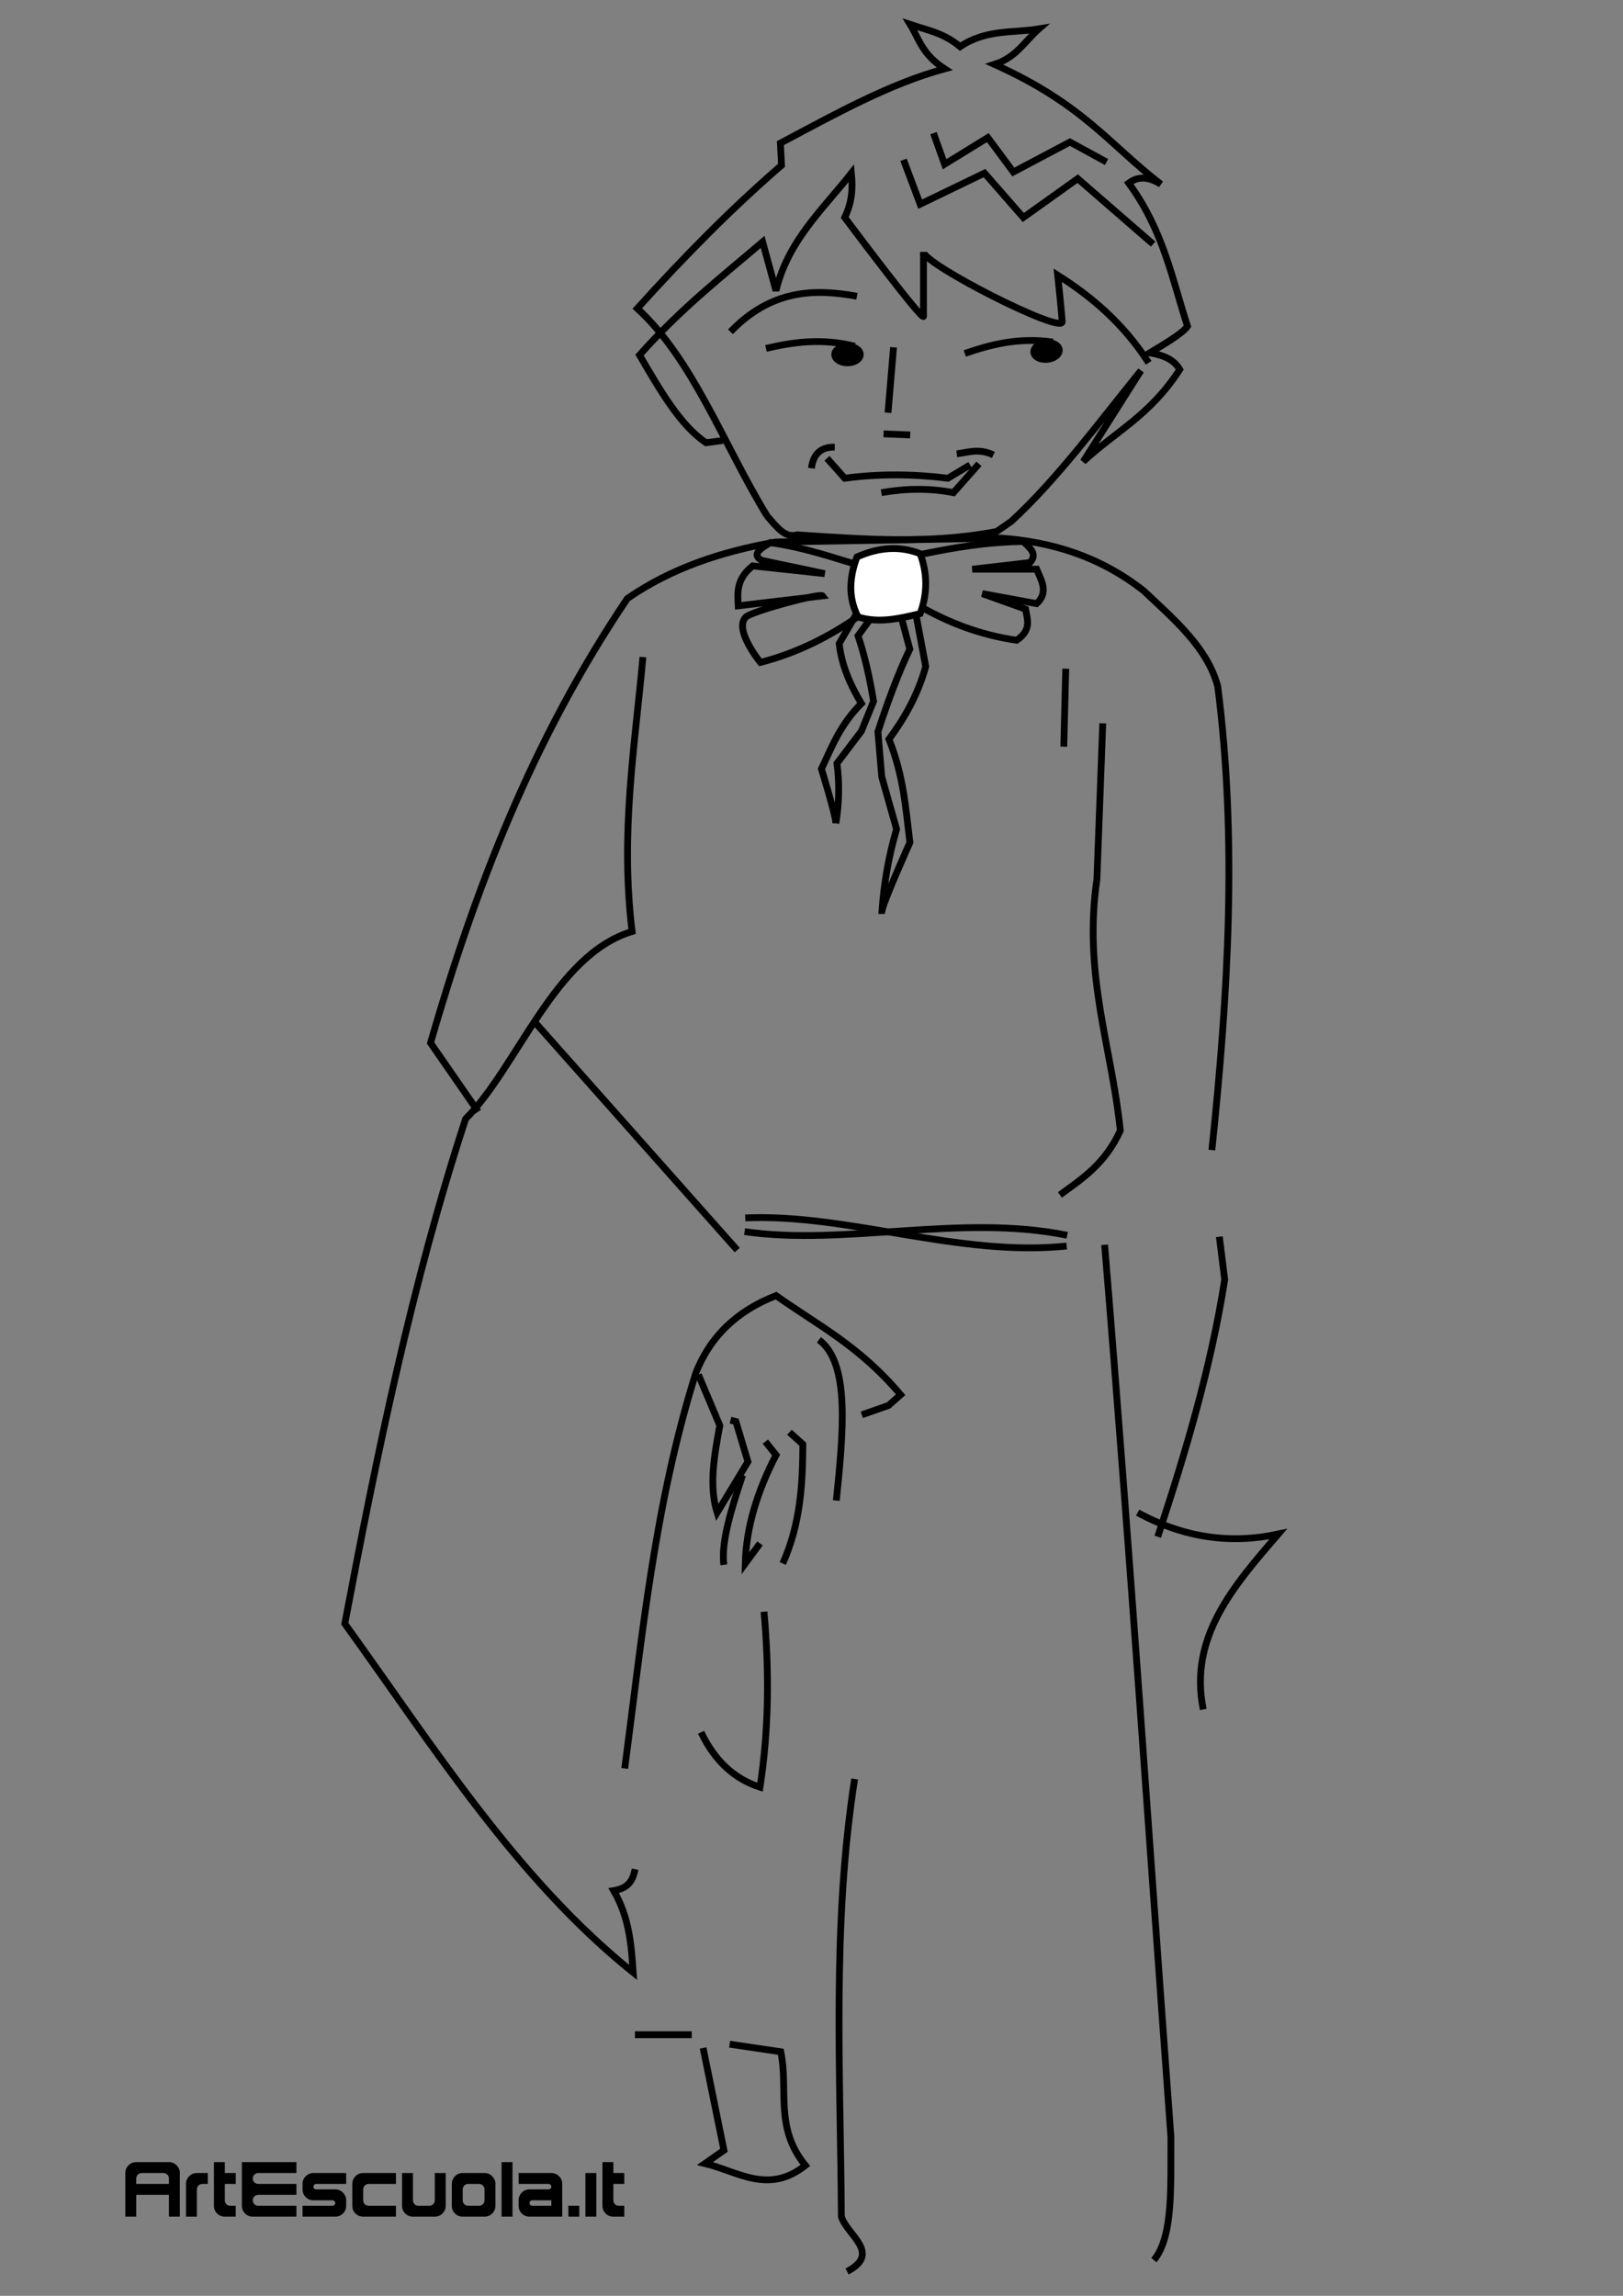 <?xml version="1.0" encoding="UTF-8" standalone="no"?>
<!-- Created with Inkscape (http://www.inkscape.org/) -->

<svg
   xmlns:dc="http://purl.org/dc/elements/1.1/"
   xmlns:cc="http://creativecommons.org/ns#"
   xmlns:rdf="http://www.w3.org/1999/02/22-rdf-syntax-ns#"
   xmlns:svg="http://www.w3.org/2000/svg"
   xmlns="http://www.w3.org/2000/svg"
   xmlns:sodipodi="http://sodipodi.sourceforge.net/DTD/sodipodi-0.dtd"
   xmlns:inkscape="http://www.inkscape.org/namespaces/inkscape"
   width="744.094"
   height="1052.362"
   id="svg2"
   version="1.1"
   inkscape:version="0.48+devel r9772"
   sodipodi:docname="piccolo-principe.svg"
   inkscape:export-filename="/Users/dordy/Documents/Vintage/estate 2017/piccolo-principe.png"
   inkscape:export-xdpi="176.09"
   inkscape:export-ydpi="176.09">
  <rect width="100%" height="100%" fill="#808080" stroke="none"/>
  <defs
     id="defs4" />
  <sodipodi:namedview
     id="base"
     pagecolor="#ffffff"
     bordercolor="#666666"
     borderopacity="1.0"
     inkscape:pageopacity="0.0"
     inkscape:pageshadow="2"
     inkscape:zoom="0.66136926"
     inkscape:cx="372.04724"
     inkscape:cy="526.18109"
     inkscape:document-units="px"
     inkscape:current-layer="layer1"
     showgrid="false"
     inkscape:window-width="1440"
     inkscape:window-height="851"
     inkscape:window-x="0"
     inkscape:window-y="1"
     inkscape:window-maximized="1" />
  <g
     inkscape:label="Layer 1"
     inkscape:groupmode="layer"
     id="layer1">
    <g
       id="g4013"
       transform="matrix(1.213,0,0,1.213,8.894,-98.107)"
       style="stroke-width:2.571;stroke-miterlimit:4;stroke-dasharray:none">
      <path
         sodipodi:nodetypes="cccccccccccccccccccc"
         inkscape:connector-curvature="0"
         id="path3134"
         d="m 282.595,275.856 c -16.187,-26.366 -27.87,-59.037 -49.056,-78.405 17.661,-19.553 35.729,-37.883 54.506,-54.087 l -0.419,-8.386 c 20.684,-10.998 41.369,-22.497 62.053,-28.092 -8.566,-5.59 -9.559,-11.181 -12.998,-16.771 6.289,2.104 12.578,3.143 18.868,8.386 9.923,-6.64 19.846,-5.09 29.769,-6.708 -5.323,4.651 -8.466,10.755 -16.771,13.417 33.523,15.094 43.324,30.188 62.892,45.282 -5.306,-3.272 -9.082,-2.72 -12.159,-0.419 13.168,18.029 16.345,36.058 22.222,54.087 -1.807,2.618 -8.096,6.357 -14.256,10.063 4.622,0.824 8.909,2.15 11.321,6.289 -11.195,17.387 -24.284,23.406 -36.477,34.8 L 423.892,220.93 c -16.125,19.913 -31.886,41.288 -49.056,57.022 l -5.451,3.774 c -25.157,4.831 -50.314,2.957 -75.47,1.258 -4.543,1.472 -7.851,-3.234 -11.321,-7.128 z"
         style="color:#000000;fill:none;stroke:#000000;stroke-width:2.571;stroke-linecap:butt;stroke-linejoin:miter;stroke-miterlimit:4;stroke-opacity:1;stroke-dasharray:none;stroke-dashoffset:0;marker:none;visibility:visible;display:inline;overflow:visible;enable-background:accumulate" />
      <path
         sodipodi:nodetypes="cccccccscscc"
         inkscape:connector-curvature="0"
         id="path3136"
         d="m 265.823,247.345 -6.289,0.839 c -9.863,-6.609 -17.468,-19.992 -25.157,-33.123 15.513,-17.449 31.027,-29.547 46.54,-42.767 l 5.031,18.448 c 4.554,-18.939 17.715,-30.706 28.511,-44.444 0.585,5.92 0.238,10.952 -2.516,16.771 0,0 29.769,39.832 29.769,37.316 0,-2.516 0,-24.318 0,-24.318 0,4.615 52.41,31.244 52.41,26.415 0,-1.677 -1.677,-17.61 -1.677,-17.61 12.892,8.177 24.829,18.266 34.381,33.123"
         style="color:#000000;fill:none;stroke:#000000;stroke-width:2.571;stroke-linecap:butt;stroke-linejoin:miter;stroke-miterlimit:4;stroke-opacity:1;stroke-dasharray:none;stroke-dashoffset:0;marker:none;visibility:visible;display:inline;overflow:visible;enable-background:accumulate" />
      <path
         inkscape:connector-curvature="0"
         id="path3138"
         d="m 428.504,173.132 -28.511,-24.738 -20.545,14.675 -14.675,-16.771 -24.318,11.74 -6.289,-16.771"
         style="color:#000000;fill:none;stroke:#000000;stroke-width:2.571;stroke-linecap:butt;stroke-linejoin:miter;stroke-miterlimit:4;stroke-opacity:1;stroke-dasharray:none;stroke-dashoffset:0;marker:none;visibility:visible;display:inline;overflow:visible;enable-background:accumulate" />
      <path
         inkscape:connector-curvature="0"
         id="path3140"
         d="m 345.487,131.204 4.193,11.74 16.352,-10.063 9.643,12.998 21.383,-11.321 13.836,7.547"
         style="color:#000000;fill:none;stroke:#000000;stroke-width:2.571;stroke-linecap:butt;stroke-linejoin:miter;stroke-miterlimit:4;stroke-opacity:1;stroke-dasharray:none;stroke-dashoffset:0;marker:none;visibility:visible;display:inline;overflow:visible;enable-background:accumulate" />
      <path
         sodipodi:nodetypes="cc"
         inkscape:connector-curvature="0"
         id="path3142"
         d="m 268.758,206.255 c 15.266,-15.809 31.424,-16.447 47.798,-13.417"
         style="color:#000000;fill:none;stroke:#000000;stroke-width:2.571;stroke-linecap:butt;stroke-linejoin:miter;stroke-miterlimit:4;stroke-opacity:1;stroke-dasharray:none;stroke-dashoffset:0;marker:none;visibility:visible;display:inline;overflow:visible;enable-background:accumulate" />
      <path
         inkscape:connector-curvature="0"
         id="path3144"
         d="m 330.393,212.125 -2.096,24.738"
         style="color:#000000;fill:none;stroke:#000000;stroke-width:2.571;stroke-linecap:butt;stroke-linejoin:miter;stroke-miterlimit:4;stroke-opacity:1;stroke-dasharray:none;stroke-dashoffset:0;marker:none;visibility:visible;display:inline;overflow:visible;enable-background:accumulate" />
      <path
         inkscape:connector-curvature="0"
         id="path3146"
         d="m 326.619,244.829 10.063,0.419"
         style="color:#000000;fill:none;stroke:#000000;stroke-width:2.571;stroke-linecap:butt;stroke-linejoin:miter;stroke-miterlimit:4;stroke-opacity:1;stroke-dasharray:none;stroke-dashoffset:0;marker:none;visibility:visible;display:inline;overflow:visible;enable-background:accumulate" />
      <path
         sodipodi:nodetypes="cc"
         inkscape:connector-curvature="0"
         id="path3150"
         d="m 299.366,257.827 c 0.679,-5.475 3.653,-8.082 8.805,-7.966"
         style="color:#000000;fill:none;stroke:#000000;stroke-width:2.571;stroke-linecap:butt;stroke-linejoin:miter;stroke-miterlimit:4;stroke-opacity:1;stroke-dasharray:none;stroke-dashoffset:0;marker:none;visibility:visible;display:inline;overflow:visible;enable-background:accumulate" />
      <path
         sodipodi:nodetypes="cccc"
         inkscape:connector-curvature="0"
         id="path3152"
         d="m 305.236,254.053 6.708,7.547 c 12.998,-1.738 25.995,-1.615 38.993,0 l 8.386,-5.031"
         style="color:#000000;fill:none;stroke:#000000;stroke-width:2.571;stroke-linecap:butt;stroke-linejoin:miter;stroke-miterlimit:4;stroke-opacity:1;stroke-dasharray:none;stroke-dashoffset:0;marker:none;visibility:visible;display:inline;overflow:visible;enable-background:accumulate" />
      <path
         sodipodi:nodetypes="cc"
         inkscape:connector-curvature="0"
         id="path3154"
         d="m 354.292,252.376 c 4.38,-0.558 8.41,-2.164 13.836,0.419"
         style="color:#000000;fill:none;stroke:#000000;stroke-width:2.571;stroke-linecap:butt;stroke-linejoin:miter;stroke-miterlimit:4;stroke-opacity:1;stroke-dasharray:none;stroke-dashoffset:0;marker:none;visibility:visible;display:inline;overflow:visible;enable-background:accumulate" />
      <path
         sodipodi:nodetypes="ccc"
         inkscape:connector-curvature="0"
         id="path3156"
         d="m 325.781,267.051 c 9.084,-1.588 18.169,-1.764 27.253,0 l 9.643,-10.901"
         style="color:#000000;fill:none;stroke:#000000;stroke-width:2.571;stroke-linecap:butt;stroke-linejoin:miter;stroke-miterlimit:4;stroke-opacity:1;stroke-dasharray:none;stroke-dashoffset:0;marker:none;visibility:visible;display:inline;overflow:visible;enable-background:accumulate" />
      <g
         style="stroke:#000000;stroke-width:2.571;stroke-miterlimit:4;stroke-dasharray:none"
         id="g3166">
        <path
           style="color:#000000;fill:none;stroke:#000000;stroke-width:2.571;stroke-linecap:butt;stroke-linejoin:miter;stroke-miterlimit:4;stroke-opacity:1;stroke-dasharray:none;stroke-dashoffset:0;marker:none;visibility:visible;display:inline;overflow:visible;enable-background:accumulate"
           d="m 282.175,212.545 c 10.331,-2.404 21.001,-3.961 33.542,-0.839"
           id="path3148"
           inkscape:connector-curvature="0"
           sodipodi:nodetypes="cc" />
        <path
           sodipodi:type="arc"
           style="color:#000000;fill:#000000;stroke:#000000;stroke-width:2.571;stroke-linecap:round;stroke-linejoin:round;stroke-miterlimit:4;stroke-opacity:1;stroke-dasharray:none;stroke-dashoffset:0;marker:none;visibility:visible;display:inline;overflow:visible;enable-background:accumulate"
           id="path3158"
           sodipodi:cx="152.82753"
           sodipodi:cy="220.72046"
           sodipodi:rx="4.8217192"
           sodipodi:ry="3.1445994"
           d="m 157.649,220.72 c 0,1.737 -2.159,3.145 -4.822,3.145 -2.663,0 -4.822,-1.408 -4.822,-3.145 0,-1.737 2.159,-3.145 4.822,-3.145 2.647,0 4.799,1.391 4.822,3.117"
           sodipodi:start="0"
           sodipodi:end="6.2745164"
           sodipodi:open="true"
           transform="translate(160.165,-5.87)" />
      </g>
      <g
         transform="matrix(0.995,-0.104,0.104,0.995,54.451,32.317)"
         id="g3170"
         style="stroke:#000000;stroke-width:2.571;stroke-miterlimit:4;stroke-dasharray:none">
        <path
           sodipodi:nodetypes="cc"
           inkscape:connector-curvature="0"
           id="path3172"
           d="m 282.175,212.545 c 10.331,-2.404 21.001,-3.961 33.542,-0.839"
           style="color:#000000;fill:none;stroke:#000000;stroke-width:2.571;stroke-linecap:butt;stroke-linejoin:miter;stroke-miterlimit:4;stroke-opacity:1;stroke-dasharray:none;stroke-dashoffset:0;marker:none;visibility:visible;display:inline;overflow:visible;enable-background:accumulate" />
        <path
           transform="translate(160.165,-5.87)"
           sodipodi:open="true"
           sodipodi:end="6.2745164"
           sodipodi:start="0"
           d="m 157.649,220.72 c 0,1.737 -2.159,3.145 -4.822,3.145 -2.663,0 -4.822,-1.408 -4.822,-3.145 0,-1.737 2.159,-3.145 4.822,-3.145 2.647,0 4.799,1.391 4.822,3.117"
           sodipodi:ry="3.1445994"
           sodipodi:rx="4.8217192"
           sodipodi:cy="220.72046"
           sodipodi:cx="152.82753"
           id="path3174"
           style="color:#000000;fill:#000000;stroke:#000000;stroke-width:2.571;stroke-linecap:round;stroke-linejoin:round;stroke-miterlimit:4;stroke-opacity:1;stroke-dasharray:none;stroke-dashoffset:0;marker:none;visibility:visible;display:inline;overflow:visible;enable-background:accumulate"
           sodipodi:type="arc" />
      </g>
      <path
         sodipodi:nodetypes="ccscccccccccccccccccc"
         inkscape:connector-curvature="0"
         id="path3176"
         d="m 317.395,313.591 c -11.393,7.962 -23.689,14.117 -37.316,17.61 0,0 -10.324,-12.584 -5.451,-17.19 2.266,-2.142 28.055,-9.134 28.93,-7.966 l -31.865,3.774 c -0.273,-5.031 -0.799,-10.063 5.451,-15.094 l 27.253,2.935 -23.899,-5.031 c -3.862,-2.236 -0.461,-4.472 3.354,-6.708 14.003,2.087 23.453,5.692 34.381,8.805 20.186,-3.294 38.055,-8.905 61.215,-9.224 2.248,2.374 5.596,4.527 2.516,7.966 l -21.803,2.516 24.318,0 c 1.789,4.333 4.639,8.665 0,12.998 l -20.545,-3.774 16.352,5.87 c 0.678,3.913 2.398,7.827 -3.354,11.74 -13.565,-1.914 -26.546,-6.751 -38.993,-14.256 l -16.771,5.031 z"
         style="color:#000000;fill:none;stroke:#000000;stroke-width:2.571;stroke-linecap:butt;stroke-linejoin:miter;stroke-miterlimit:4;stroke-opacity:1;stroke-dasharray:none;stroke-dashoffset:0;marker:none;visibility:visible;display:inline;overflow:visible;enable-background:accumulate" />
      <path
         sodipodi:nodetypes="ccccccccccc"
         inkscape:connector-curvature="0"
         id="path3180"
         d="m 308.59,391.996 c 0,-2.935 -5.451,-20.545 -5.451,-20.545 3.94,-8.246 6.904,-16.492 15.094,-24.738 -4.243,-7.064 -7.484,-14.463 -8.386,-22.641 l 8.805,-15.094 6.289,1.258 -7.966,10.901 c 2.575,7.628 4.41,15.995 5.87,24.738 l -4.612,11.321 -9.224,12.159 c 0.982,7.547 0.835,15.094 -0.419,22.641 z"
         style="color:#000000;fill:none;stroke:#000000;stroke-width:2.571;stroke-linecap:butt;stroke-linejoin:miter;stroke-miterlimit:4;stroke-opacity:1;stroke-dasharray:none;stroke-dashoffset:0;marker:none;visibility:visible;display:inline;overflow:visible;enable-background:accumulate" />
      <path
         style="color:#000000;fill:none;stroke:#000000;stroke-width:2.571;stroke-linecap:butt;stroke-linejoin:miter;stroke-miterlimit:4;stroke-opacity:1;stroke-dasharray:none;stroke-dashoffset:0;marker:none;visibility:visible;display:inline;overflow:visible;enable-background:accumulate"
         d="m 326.031,424.968 c 0.766,-3.964 10.552,-25.732 10.552,-25.732 -1.6,-12.596 -2.271,-24.831 -7.917,-39 5.884,-7.971 10.901,-16.764 13.894,-27.477 l -4.445,-23.647 -6.317,-0.629 4.741,17.673 c -4.443,9.35 -8.374,19.971 -12.046,31.24 l 1.437,16.998 5.611,19.838 c -2.905,9.83 -4.734,20.079 -5.51,30.736 z"
         id="path3182"
         inkscape:connector-curvature="0"
         sodipodi:nodetypes="ccccccccccc" />
      <path
         sodipodi:nodetypes="ccccc"
         inkscape:connector-curvature="0"
         id="path3178"
         d="m 316.556,291.369 c -2.788,7.547 -3.48,15.094 0.419,22.641 7.827,2.479 15.653,0.633 23.48,-1.258 2.795,-7.547 2.795,-15.094 0,-22.641 -7.966,-3.121 -15.933,-2.325 -23.899,1.258 z"
         style="color:#000000;fill:#ffffff;stroke:#000000;stroke-width:2.571;stroke-linecap:butt;stroke-linejoin:miter;stroke-miterlimit:4;stroke-opacity:1;stroke-dasharray:none;stroke-dashoffset:0;marker:none;visibility:visible;display:inline;overflow:visible;enable-background:accumulate" />
      <path
         sodipodi:nodetypes="cccccccc"
         inkscape:connector-curvature="0"
         id="path3205"
         d="m 173.398,500.974 -18.006,-25.992 c 16.657,-57.598 38.202,-114.218 74.382,-167.912 16.498,-11.436 35.553,-17.759 55.971,-21.357 l 85.429,-1.473 c 18.789,1.416 36.931,6.717 53.761,19.884 11.543,10.921 24.009,21.382 27.985,36.086 7.502,58.425 3.905,116.851 -2.209,175.276"
         style="color:#000000;fill:none;stroke:#000000;stroke-width:2.571;stroke-linecap:butt;stroke-linejoin:miter;stroke-miterlimit:4;stroke-opacity:1;stroke-dasharray:none;stroke-dashoffset:0;marker:none;visibility:visible;display:inline;overflow:visible;enable-background:accumulate" />
      <path
         sodipodi:nodetypes="cccc"
         inkscape:connector-curvature="0"
         id="path3207"
         d="m 393.267,532.425 c 8.407,-6.11 17.035,-11.665 22.83,-24.303 -3.198,-31.524 -14.109,-58.639 -8.837,-95.003 l 2.209,-58.916"
         style="color:#000000;fill:none;stroke:#000000;stroke-width:2.571;stroke-linecap:butt;stroke-linejoin:miter;stroke-miterlimit:4;stroke-opacity:1;stroke-dasharray:none;stroke-dashoffset:0;marker:none;visibility:visible;display:inline;overflow:visible;enable-background:accumulate" />
      <path
         inkscape:connector-curvature="0"
         id="path3209"
         d="m 394.74,363.04 0.736,-29.458"
         style="color:#000000;fill:none;stroke:#000000;stroke-width:2.571;stroke-linecap:butt;stroke-linejoin:miter;stroke-miterlimit:4;stroke-opacity:1;stroke-dasharray:none;stroke-dashoffset:0;marker:none;visibility:visible;display:inline;overflow:visible;enable-background:accumulate" />
      <path
         sodipodi:nodetypes="ccccccc"
         inkscape:connector-curvature="0"
         id="path3211"
         d="m 235.666,329.163 c -3.023,33.74 -8.649,66.178 -4.097,103.706 -29.418,8.944 -43.138,51.05 -62.92,70.834 -20.22,61.914 -33.428,126.165 -45.66,190.742 33.763,46.832 64.996,96.51 108.995,131.826 -0.709,-10.31 -1.388,-20.621 -7.365,-30.931 6.112,-0.995 7.293,-4.454 8.101,-8.101"
         style="color:#000000;fill:none;stroke:#000000;stroke-width:2.571;stroke-linecap:butt;stroke-linejoin:miter;stroke-miterlimit:4;stroke-opacity:1;stroke-dasharray:none;stroke-dashoffset:0;marker:none;visibility:visible;display:inline;overflow:visible;enable-background:accumulate" />
      <path
         inkscape:connector-curvature="0"
         id="path3213"
         d="m 194.878,467.221 76.433,86.05"
         style="color:#000000;fill:none;stroke:#000000;stroke-width:2.571;stroke-linecap:butt;stroke-linejoin:miter;stroke-miterlimit:4;stroke-opacity:1;stroke-dasharray:none;stroke-dashoffset:0;marker:none;visibility:visible;display:inline;overflow:visible;enable-background:accumulate" />
      <path
         sodipodi:nodetypes="cc"
         inkscape:connector-curvature="0"
         id="path3215"
         d="m 274.348,541.123 c 38.337,-1.769 80.736,14.856 121.483,10.63"
         style="color:#000000;fill:none;stroke:#000000;stroke-width:2.571;stroke-linecap:butt;stroke-linejoin:miter;stroke-miterlimit:4;stroke-opacity:1;stroke-dasharray:none;stroke-dashoffset:0;marker:none;visibility:visible;display:inline;overflow:visible;enable-background:accumulate" />
      <path
         sodipodi:nodetypes="ccc"
         inkscape:connector-curvature="0"
         id="path3217"
         d="m 453.535,548.21 2.025,16.198 c -5.194,33.206 -14.768,65.317 -25.309,97.186"
         style="color:#000000;fill:none;stroke:#000000;stroke-width:2.571;stroke-linecap:butt;stroke-linejoin:miter;stroke-miterlimit:4;stroke-opacity:1;stroke-dasharray:none;stroke-dashoffset:0;marker:none;visibility:visible;display:inline;overflow:visible;enable-background:accumulate" />
      <path
         sodipodi:nodetypes="ccc"
         inkscape:connector-curvature="0"
         id="path3219"
         d="m 422.658,652.482 c 17.716,9.663 35.432,11.931 53.149,8.099 -16.776,19.517 -33.93,38.901 -28.346,66.309"
         style="color:#000000;fill:none;stroke:#000000;stroke-width:2.571;stroke-linecap:butt;stroke-linejoin:miter;stroke-miterlimit:4;stroke-opacity:1;stroke-dasharray:none;stroke-dashoffset:0;marker:none;visibility:visible;display:inline;overflow:visible;enable-background:accumulate" />
      <path
         sodipodi:nodetypes="ccc"
         inkscape:connector-curvature="0"
         id="path3221"
         d="m 257.644,735.495 c 5.321,11.123 12.902,17.726 22.272,20.753 3.417,-22.103 3.494,-44.206 1.519,-66.309"
         style="color:#000000;fill:none;stroke:#000000;stroke-width:2.571;stroke-linecap:butt;stroke-linejoin:miter;stroke-miterlimit:4;stroke-opacity:1;stroke-dasharray:none;stroke-dashoffset:0;marker:none;visibility:visible;display:inline;overflow:visible;enable-background:accumulate" />
      <path
         sodipodi:nodetypes="cccccc"
         inkscape:connector-curvature="0"
         id="path3223"
         d="m 228.792,749.162 c 6.574,-49.774 11.252,-99.548 26.827,-149.322 5.39,-13.844 15.532,-23.613 30.371,-29.358 15.691,11.146 31.383,18.865 47.074,37.457 l -4.556,4.049 -10.124,3.543"
         style="color:#000000;fill:none;stroke:#000000;stroke-width:2.571;stroke-linecap:butt;stroke-linejoin:miter;stroke-miterlimit:4;stroke-opacity:1;stroke-dasharray:none;stroke-dashoffset:0;marker:none;visibility:visible;display:inline;overflow:visible;enable-background:accumulate" />
      <path
         sodipodi:nodetypes="ccccccc"
         inkscape:connector-curvature="0"
         id="path3225"
         d="m 256.632,600.346 8.099,19.235 c -2.129,11.415 -4.163,22.806 -1.012,32.902 l 11.642,-19.235 -4.556,-15.185 0,0 -2.025,-0.506"
         style="color:#000000;fill:none;stroke:#000000;stroke-width:2.571;stroke-linecap:butt;stroke-linejoin:miter;stroke-miterlimit:4;stroke-opacity:1;stroke-dasharray:none;stroke-dashoffset:0;marker:none;visibility:visible;display:inline;overflow:visible;enable-background:accumulate" />
      <path
         sodipodi:nodetypes="cc"
         inkscape:connector-curvature="0"
         id="path3227"
         d="m 266.249,672.223 c -1.107,-8.703 2.908,-21.247 7.086,-33.914"
         style="color:#000000;fill:none;stroke:#000000;stroke-width:2.571;stroke-linecap:butt;stroke-linejoin:miter;stroke-miterlimit:4;stroke-opacity:1;stroke-dasharray:none;stroke-dashoffset:0;marker:none;visibility:visible;display:inline;overflow:visible;enable-background:accumulate" />
      <path
         sodipodi:nodetypes="cccc"
         inkscape:connector-curvature="0"
         id="path3229"
         d="m 279.916,664.124 -5.568,7.593 c 0.339,-13.667 4.557,-27.334 11.642,-41 l -4.049,-5.062"
         style="color:#000000;fill:none;stroke:#000000;stroke-width:2.571;stroke-linecap:butt;stroke-linejoin:miter;stroke-miterlimit:4;stroke-opacity:1;stroke-dasharray:none;stroke-dashoffset:0;marker:none;visibility:visible;display:inline;overflow:visible;enable-background:accumulate" />
      <path
         sodipodi:nodetypes="ccc"
         inkscape:connector-curvature="0"
         id="path3231"
         d="m 291.052,622.111 5.062,4.556 c -0.07,15.017 -0.872,30.033 -7.593,45.05"
         style="color:#000000;fill:none;stroke:#000000;stroke-width:2.571;stroke-linecap:butt;stroke-linejoin:miter;stroke-miterlimit:4;stroke-opacity:1;stroke-dasharray:none;stroke-dashoffset:0;marker:none;visibility:visible;display:inline;overflow:visible;enable-background:accumulate" />
      <path
         sodipodi:nodetypes="cc"
         inkscape:connector-curvature="0"
         id="path3233"
         d="m 308.768,647.927 c 2.635,-25.953 5.276,-51.914 -6.58,-60.741"
         style="color:#000000;fill:none;stroke:#000000;stroke-width:2.571;stroke-linecap:butt;stroke-linejoin:miter;stroke-miterlimit:4;stroke-opacity:1;stroke-dasharray:none;stroke-dashoffset:0;marker:none;visibility:visible;display:inline;overflow:visible;enable-background:accumulate" />
      <path
         style="color:#000000;fill:none;stroke:#000000;stroke-width:2.571;stroke-linecap:butt;stroke-linejoin:miter;stroke-miterlimit:4;stroke-opacity:1;stroke-dasharray:none;stroke-dashoffset:0;marker:none;visibility:visible;display:inline;overflow:visible;enable-background:accumulate"
         d="m 274.092,546.3 c 37.976,5.537 81.807,-6.83 121.939,1.391"
         id="path3235"
         inkscape:connector-curvature="0"
         sodipodi:nodetypes="cc" />
      <path
         sodipodi:nodetypes="ccc"
         inkscape:connector-curvature="0"
         id="path3237"
         d="m 410.178,551.272 c 9.916,120.212 16.831,225.416 25.054,337.162 -0.135,18.025 1.001,37.64 -6.443,46.53"
         style="color:#000000;fill:none;stroke:#000000;stroke-width:2.571;stroke-linecap:butt;stroke-linejoin:miter;stroke-miterlimit:4;stroke-opacity:1;stroke-dasharray:none;stroke-dashoffset:0;marker:none;visibility:visible;display:inline;overflow:visible;enable-background:accumulate" />
      <path
         sodipodi:nodetypes="ccc"
         inkscape:connector-curvature="0"
         id="path3239"
         d="m 315.687,753.14 c -8.604,55.12 -5.359,110.24 -5.011,165.36 2.015,6.92 15.394,13.84 2.148,20.759"
         style="color:#000000;fill:none;stroke:#000000;stroke-width:2.571;stroke-linecap:butt;stroke-linejoin:miter;stroke-miterlimit:4;stroke-opacity:1;stroke-dasharray:none;stroke-dashoffset:0;marker:none;visibility:visible;display:inline;overflow:visible;enable-background:accumulate" />
      <path
         inkscape:connector-curvature="0"
         id="path3241"
         d="m 232.649,849.779 21.475,0"
         style="color:#000000;fill:none;stroke:#000000;stroke-width:2.571;stroke-linecap:butt;stroke-linejoin:miter;stroke-miterlimit:4;stroke-opacity:1;stroke-dasharray:none;stroke-dashoffset:0;marker:none;visibility:visible;display:inline;overflow:visible;enable-background:accumulate" />
      <path
         sodipodi:nodetypes="cccccc"
         inkscape:connector-curvature="0"
         id="path3243"
         d="m 258.419,854.79 7.874,38.656 -7.158,5.011 c 12.31,2.933 23.866,11.892 37.94,0.716 -11.768,-14.317 -6.318,-28.634 -9.306,-42.951 l -19.328,-2.863"
         style="color:#000000;fill:none;stroke:#000000;stroke-width:2.571;stroke-linecap:butt;stroke-linejoin:miter;stroke-miterlimit:4;stroke-opacity:1;stroke-dasharray:none;stroke-dashoffset:0;marker:none;visibility:visible;display:inline;overflow:visible;enable-background:accumulate" />
    </g>
    <g
       style="font-size:40px;font-style:normal;font-variant:normal;font-weight:bold;font-stretch:normal;text-align:start;line-height:125%;letter-spacing:0px;word-spacing:0px;writing-mode:lr-tb;text-anchor:start;fill:#000000;fill-opacity:1;stroke:none;font-family:NES2;-inkscape-font-specification:NES2 Bold"
       id="text4056">
      <path
         d="m 77.457,1001.074 0,-2.5 c -2e-5,-0.677 -0.247,-1.263 -0.742,-1.758 -0.495,-0.495 -1.081,-0.742 -1.758,-0.742 l -10,0 c -0.703,2e-5 -1.302,0.247 -1.797,0.742 -0.469,0.495 -0.703,1.081 -0.703,1.758 l 0,2.5 15,0 m -20,15 0,-20 c 0,-1.38 0.482,-2.552 1.445,-3.516 0.99,-0.99 2.174,-1.484 3.555,-1.484 l 15,0 c 1.38,3e-5 2.552,0.495 3.516,1.484 0.99,0.99 1.484,2.161 1.484,3.516 l 0,20 -5,0 0,-10 -15,0 0,10 -5,0"
         style=""
         id="path4061" />
      <path
         d="m 85.269,1016.074 0,-15 c 0,-1.38 0.482,-2.552 1.445,-3.516 0.99,-0.99 2.174,-1.484 3.555,-1.484 l 5,0 0,5 -2.5,0 c -0.703,0 -1.302,0.247 -1.797,0.742 -0.469,0.495 -0.703,1.081 -0.703,1.758 l 0,12.5 -5,0"
         style=""
         id="path4063" />
      <path
         d="m 103.082,1016.074 c -1.406,0 -2.591,-0.482 -3.555,-1.445 -0.964,-0.99 -1.445,-2.175 -1.445,-3.555 l 0,-20 5,0 0,5 5,0 0,5 -5,0 0,7.5 c 0,0.703 0.234,1.302 0.703,1.797 0.495,0.469 1.094,0.703 1.797,0.703 l 2.5,0 0,5 -5,0"
         style=""
         id="path4065" />
      <path
         d="m 115.894,1016.074 c -1.406,0 -2.591,-0.482 -3.555,-1.445 -0.964,-0.99 -1.445,-2.175 -1.445,-3.555 l 0,-20 25,0 0,5 -17.5,0 c -0.703,2e-5 -1.302,0.247 -1.797,0.742 -0.469,0.495 -0.703,1.081 -0.703,1.758 0,0.703 0.234,1.302 0.703,1.797 0.495,0.469 1.094,0.703 1.797,0.703 l 17.5,0 0,5 -17.5,0 c -0.703,0 -1.302,0.247 -1.797,0.742 -0.469,0.495 -0.703,1.081 -0.703,1.758 0,0.703 0.234,1.302 0.703,1.797 0.495,0.469 1.094,0.703 1.797,0.703 l 17.5,0 0,5 -20,0"
         style=""
         id="path4067" />
      <path
         d="m 138.707,1016.074 0,-5 13.75,0 c 0.339,0 0.625,-0.117 0.859,-0.352 0.26,-0.234 0.391,-0.534 0.391,-0.898 -1e-5,-0.339 -0.13,-0.625 -0.391,-0.859 -0.234,-0.26 -0.521,-0.391 -0.859,-0.391 l -8.75,0 c -1.406,0 -2.591,-0.482 -3.555,-1.445 -0.964,-0.99 -1.445,-2.175 -1.445,-3.555 l 0,-2.5 c 0,-1.38 0.482,-2.552 1.445,-3.516 0.99,-0.99 2.174,-1.484 3.555,-1.484 l 15,0 0,5 -13.75,0 c -0.365,0 -0.664,0.13 -0.898,0.391 -0.234,0.234 -0.352,0.521 -0.352,0.859 0,0.365 0.117,0.664 0.352,0.898 0.234,0.234 0.534,0.352 0.898,0.352 l 8.75,0 c 1.38,0 2.552,0.495 3.516,1.484 0.99,0.99 1.484,2.161 1.484,3.516 l 0,2.5 c -2e-5,1.406 -0.495,2.591 -1.484,3.555 -0.99,0.964 -2.161,1.445 -3.516,1.445 l -15,0"
         style=""
         id="path4069" />
      <path
         d="m 166.519,1016.074 c -1.38,0 -2.565,-0.482 -3.555,-1.445 -0.964,-0.964 -1.445,-2.148 -1.445,-3.555 l 0,-10 c 0,-1.354 0.482,-2.526 1.445,-3.516 0.964,-0.99 2.148,-1.484 3.555,-1.484 l 15,0 0,5 -12.5,0 c -0.703,0 -1.302,0.247 -1.797,0.742 -0.469,0.495 -0.703,1.081 -0.703,1.758 l 0,5 c 0,0.703 0.234,1.302 0.703,1.797 0.495,0.469 1.094,0.703 1.797,0.703 l 12.5,0 0,5 -15,0"
         style=""
         id="path4071" />
      <path
         d="m 189.332,1016.074 c -1.406,0 -2.591,-0.482 -3.555,-1.445 -0.964,-0.99 -1.445,-2.175 -1.445,-3.555 l 0,-15 5,0 0,12.5 c 0,0.703 0.234,1.302 0.703,1.797 0.495,0.469 1.094,0.703 1.797,0.703 l 5,0 c 0.677,0 1.263,-0.234 1.758,-0.703 0.495,-0.495 0.742,-1.094 0.742,-1.797 l 0,-12.5 5,0 0,15 c -2e-5,1.406 -0.495,2.591 -1.484,3.555 -0.99,0.964 -2.161,1.445 -3.516,1.445 l -10,0"
         style=""
         id="path4073" />
      <path
         d="m 219.644,1011.074 c 0.677,0 1.263,-0.234 1.758,-0.703 0.495,-0.495 0.742,-1.094 0.742,-1.797 l 0,-5 c -1e-5,-0.677 -0.247,-1.263 -0.742,-1.758 -0.495,-0.495 -1.081,-0.742 -1.758,-0.742 l -5,0 c -0.703,0 -1.302,0.247 -1.797,0.742 -0.469,0.495 -0.703,1.081 -0.703,1.758 l 0,5 c 0,0.703 0.234,1.302 0.703,1.797 0.495,0.469 1.094,0.703 1.797,0.703 l 5,0 m -7.5,5 c -1.38,0 -2.565,-0.482 -3.555,-1.445 -0.964,-0.964 -1.445,-2.148 -1.445,-3.555 l 0,-10 c 0,-1.354 0.482,-2.526 1.445,-3.516 0.964,-0.99 2.148,-1.484 3.555,-1.484 l 10,0 c 1.38,2e-5 2.552,0.495 3.516,1.484 0.99,0.99 1.484,2.161 1.484,3.516 l 0,10 c -2e-5,1.406 -0.495,2.591 -1.484,3.555 -0.99,0.964 -2.161,1.445 -3.516,1.445 l -10,0"
         style=""
         id="path4075" />
      <path
         d="m 229.957,1016.074 0,-25 5,0 0,25 -5,0"
         style=""
         id="path4077" />
      <path
         d="m 252.769,1011.074 0,-2.5 -8.75,0 c -0.365,0 -0.664,0.13 -0.898,0.391 -0.234,0.234 -0.352,0.521 -0.352,0.859 0,0.365 0.117,0.664 0.352,0.898 0.234,0.234 0.534,0.352 0.898,0.352 l 8.75,0 m -10,5 c -1.38,0 -2.565,-0.482 -3.555,-1.445 -0.964,-0.964 -1.445,-2.148 -1.445,-3.555 l 0,-2.5 c 0,-1.354 0.482,-2.526 1.445,-3.516 0.964,-0.99 2.148,-1.484 3.555,-1.484 l 8.75,0 c 0.339,0 0.625,-0.117 0.859,-0.352 0.26,-0.234 0.391,-0.534 0.391,-0.898 -1e-5,-0.339 -0.13,-0.625 -0.391,-0.859 -0.234,-0.26 -0.521,-0.391 -0.859,-0.391 l -13.75,0 0,-5 15,0 c 1.354,2e-5 2.526,0.495 3.516,1.484 0.99,0.964 1.484,2.135 1.484,3.516 l 0,15 -15,0"
         style=""
         id="path4079" />
      <path
         d="m 260.582,1016.074 0,-5 5,0 0,5 -5,0"
         style=""
         id="path4081" />
      <path
         d="m 268.394,1016.074 0,-20 5,0 0,20 -5,0"
         style=""
         id="path4083" />
      <path
         d="m 281.207,1016.074 c -1.406,0 -2.591,-0.482 -3.555,-1.445 -0.964,-0.99 -1.445,-2.175 -1.445,-3.555 l 0,-20 5,0 0,5 5,0 0,5 -5,0 0,7.5 c 0,0.703 0.234,1.302 0.703,1.797 0.495,0.469 1.094,0.703 1.797,0.703 l 2.5,0 0,5 -5,0"
         style=""
         id="path4085" />
    </g>
  </g>
</svg>
